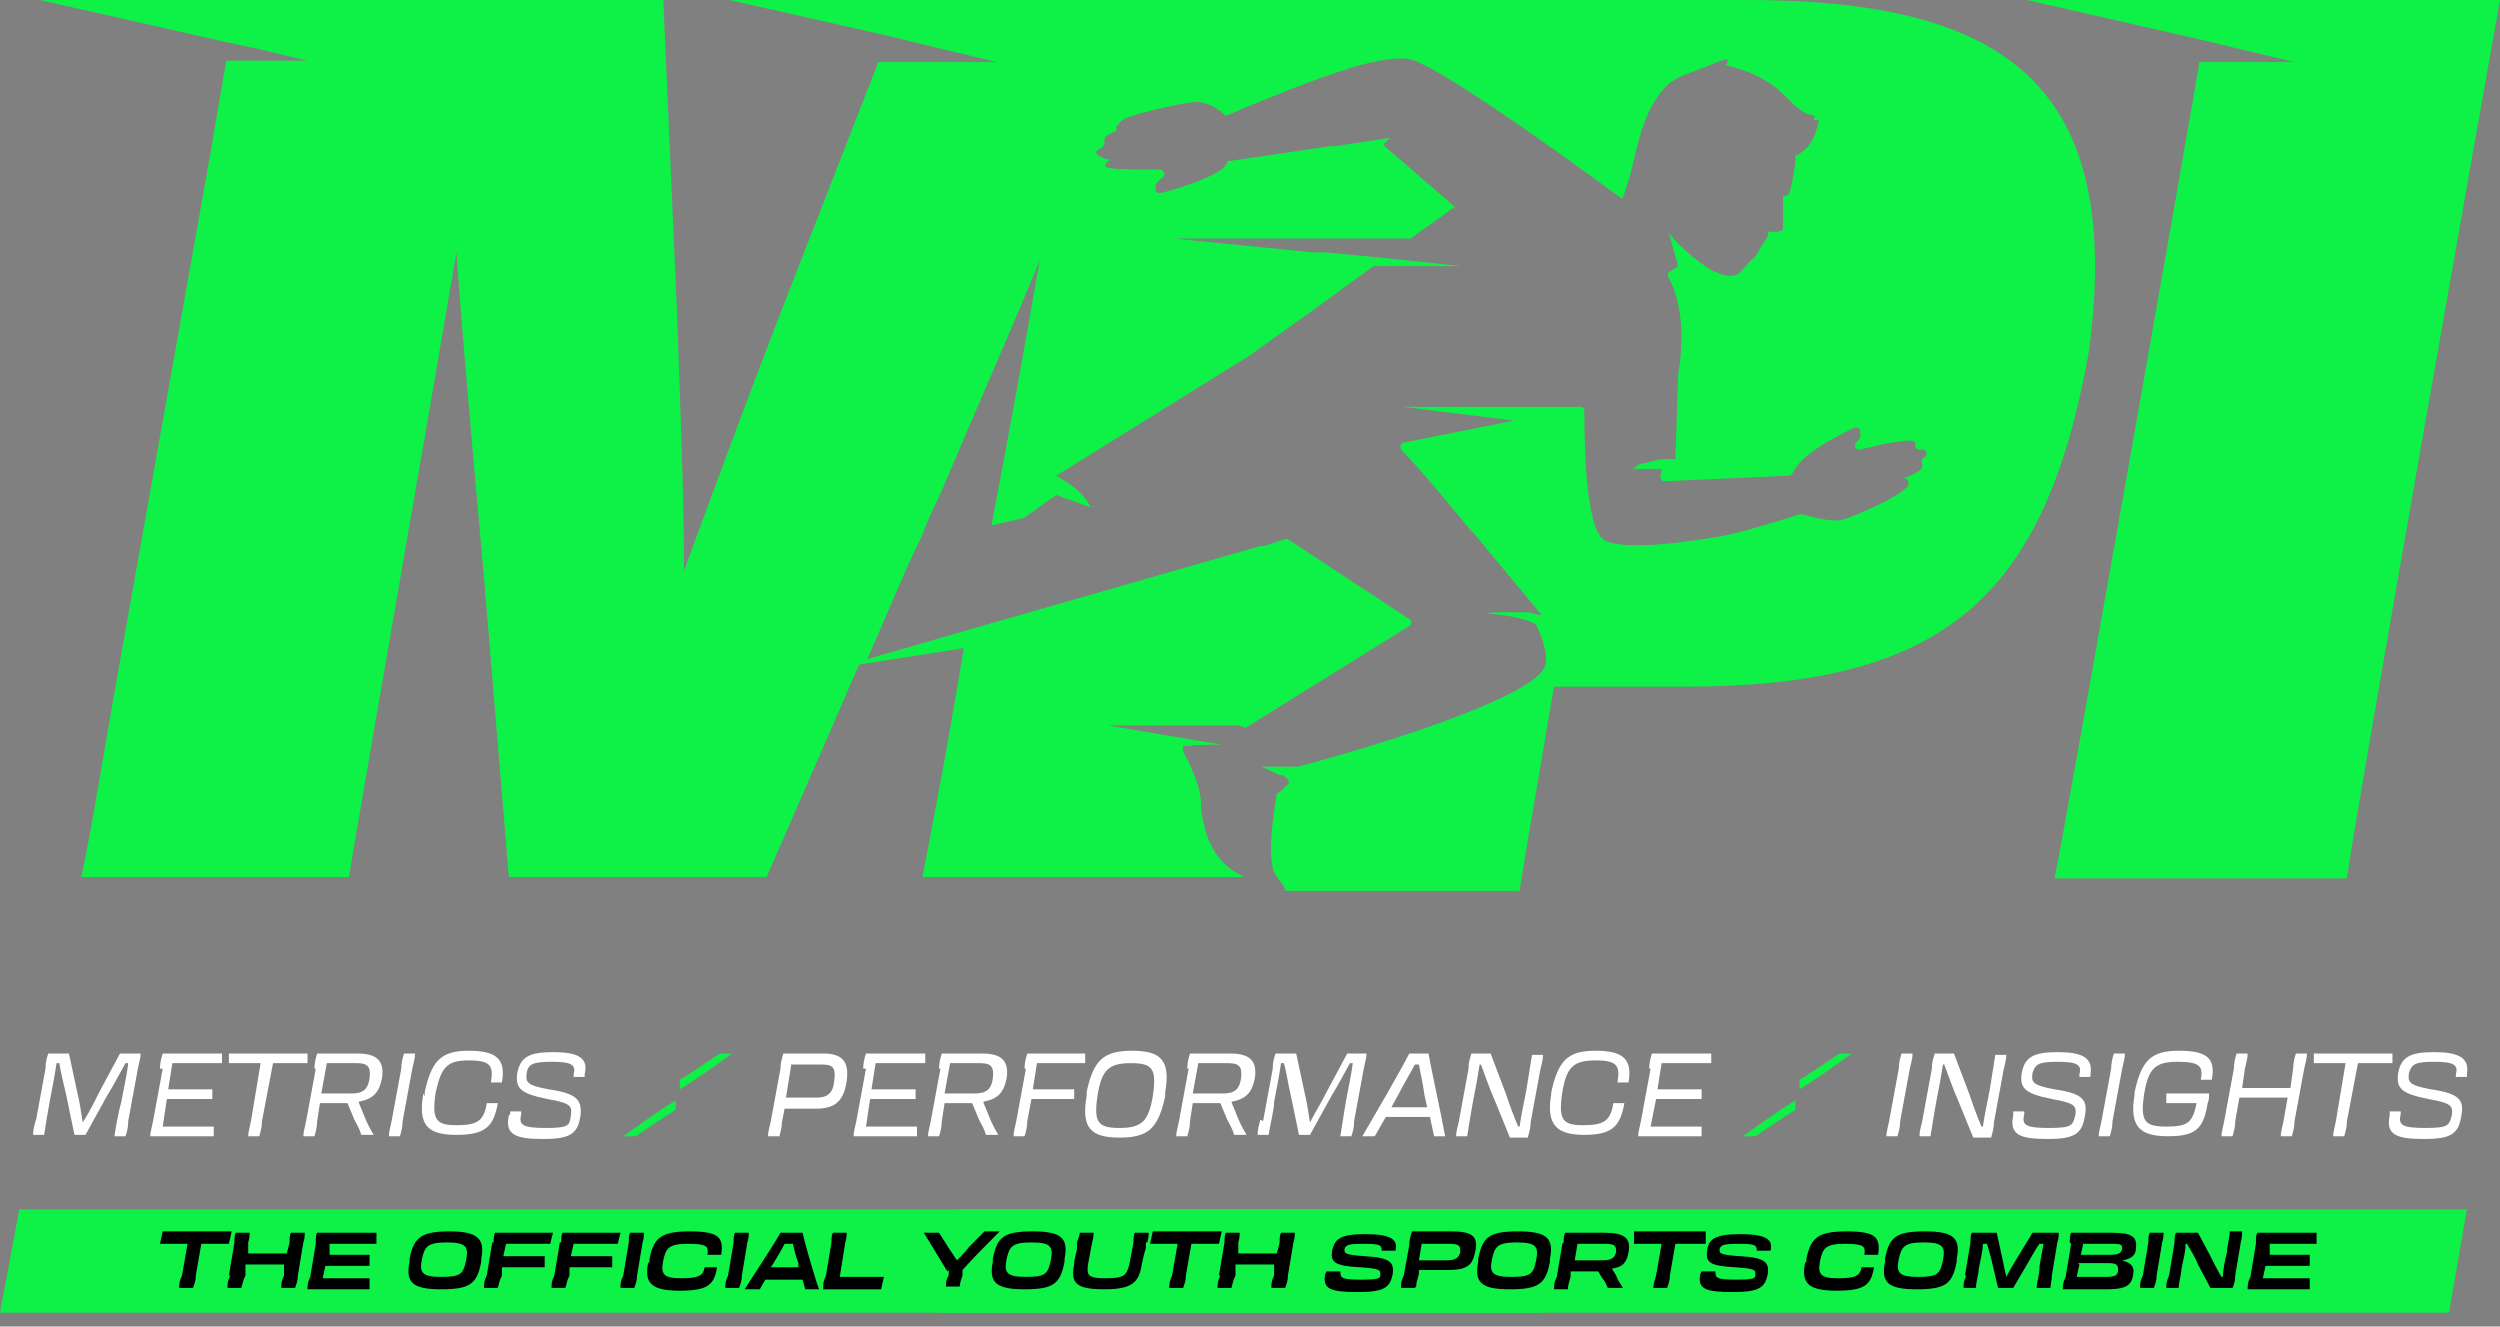 <?xml version="1.0" encoding="UTF-8"?> <svg xmlns="http://www.w3.org/2000/svg" version="1.1" viewBox="0 0 181.3 96.2"><rect x="0" y="0" width="181.3" height="96.2" fill="#808080" stroke="none"/><defs><style> .cls-1 { fill: #fff; } .cls-2 { fill: #0ef247; } </style></defs><g><g id="Layer_1"><g><g><g><path class="cls-1" d="M2.6,81.3l.7-3.8c0-.5.1-.8.2-1.1h1.5l.6,2.8c.2.8.3,1.6.4,2.2.4-.6.8-1.4,1.2-2.2l1.5-2.8h1.5c0,.3-.1.6-.2,1.1l-.7,3.8c0,.5-.1.8-.2,1.1h-.8c.1-.7.3-1.8.5-2.5.1-.6.4-1.9.5-2.8h-.2c-.4.7-.8,1.5-1.3,2.3l-1.6,2.9h-.8l-.6-2.9c-.2-.8-.4-1.7-.5-2.3h-.2c-.1.7-.3,1.8-.5,2.8-.1.6-.3,1.7-.4,2.4h-.8c0-.4.1-.7.2-1.1h0Z"></path><path class="cls-1" d="M11.6,77.5c0-.4.1-.8.2-1.1h4.3v.7h-3.6l-.3,1.9h3.2v.7h-3.3l-.3,2h3.7v.7h-4.6c0-.3.1-.6.2-1.1l.7-3.8h0Z"></path><path class="cls-1" d="M19,77.1h-2.4v-.7h5.7v.7h-2.5l-.8,4.2c0,.4-.1.8-.2,1.1h-.8c0-.3.1-.6.2-1.1l.7-4.2h0Z"></path><path class="cls-1" d="M22.8,77.5c0-.4.1-.8.2-1.1h2.9c1.4,0,2,.5,1.8,1.8-.2,1-.6,1.5-1.7,1.7.1.3.3.7.4,1,.2.5.4.9.7,1.4h-.9c-.1-.4-.3-.7-.5-1.1l-.5-1.2h-2l-.2,1.3c0,.4-.1.8-.2,1.1h-.8c0-.3.1-.6.2-1.1l.7-3.8h0ZM23.7,77.1l-.4,2.2h2.2c.8,0,1.2-.3,1.3-1.1.1-.8-.1-1.1-.9-1.1,0,0-2.2,0-2.2,0Z"></path><path class="cls-1" d="M29.1,77.5c0-.4.1-.8.2-1.1h.8c0,.3-.1.7-.2,1.1l-.7,3.8c0,.4-.1.8-.2,1.1h-.8c0-.3.1-.6.2-1.1l.7-3.8h0Z"></path><path class="cls-1" d="M30.8,79.5v-.3c.5-2.3,1.2-3,3.2-3s2.7.6,2.4,2.3h-.8c.2-1.2,0-1.6-1.6-1.6s-2,.5-2.4,2.3h0c-.3,2,0,2.4,1.5,2.4s2-.3,2.2-1.6h.8c-.3,1.7-.9,2.3-3,2.3s-2.8-.7-2.4-3h0Z"></path><path class="cls-1" d="M37,80.8v-.2s.8,0,.8,0v.2c-.2.8.1,1,1.8,1s1.7-.2,1.8-.9c.1-.7,0-.9-1.7-1.2-2-.4-2.3-.8-2.2-1.8.2-1.2.8-1.6,2.6-1.6s2.6.4,2.3,1.6v.2s-.8,0-.8,0v-.2c.2-.7-.2-.9-1.6-.9s-1.7.2-1.8.8c-.1.7,0,.9,1.6,1.2,2.1.3,2.4.8,2.3,1.9-.2,1.3-.7,1.7-2.7,1.7s-2.8-.3-2.5-1.7h0Z"></path><path class="cls-2" d="M49,79.8v.7c-.1,0-2.9,1.9-2.9,1.9h-.9c1.4-1,2.8-2,3.8-2.6h0ZM49.3,79v-.7c.1,0,2.9-1.9,2.9-1.9h.9c-1.4,1-2.8,2-3.8,2.6h0,0Z"></path><path class="cls-1" d="M56.5,82.4h-.8c0-.4.1-.6.2-1.1l.7-3.8c0-.4.1-.7.2-1.1h2.9c1.4,0,1.9.6,1.7,2s-.8,2-2.2,2h-2.3l-.2,1c0,.4-.1.7-.2,1.1h0ZM57.4,77.1l-.4,2.5h2.2c.8,0,1.2-.3,1.3-1.2s0-1.2-.9-1.2c0,0-2.2,0-2.2,0Z"></path><path class="cls-1" d="M62.6,77.5c0-.4.1-.8.2-1.1h4.3v.7h-3.6l-.3,1.9h3.2v.7h-3.3l-.3,2h3.7v.7h-4.6c0-.3.1-.6.2-1.1l.7-3.8h0Z"></path><path class="cls-1" d="M68.1,77.5c0-.4.1-.8.2-1.1h2.9c1.4,0,2,.5,1.8,1.8-.2,1-.6,1.5-1.7,1.7.1.3.3.7.4,1,.2.5.4.9.7,1.4h-.9c-.1-.4-.3-.7-.5-1.1l-.5-1.2h-2l-.2,1.3c0,.4-.1.8-.2,1.1h-.8c0-.3.1-.6.2-1.1l.7-3.8h0ZM68.9,77.1l-.4,2.2h2.2c.8,0,1.2-.3,1.3-1.1.1-.8-.1-1.1-.9-1.1h-2.2,0Z"></path><path class="cls-1" d="M74.3,77.5c0-.4.1-.8.2-1.1h4.2v.7h-3.5l-.3,1.9h3v.7h-3.1l-.3,1.6c0,.4-.1.8-.2,1.1h-.8c0-.3.1-.6.2-1.1l.7-3.8h0Z"></path><path class="cls-1" d="M78.8,79.5v-.3c.5-2.3,1.2-3,3.3-3s2.8.7,2.4,3v.3c-.5,2.3-1.2,3-3.3,3s-2.8-.7-2.4-3ZM83.6,79.5h0c.3-2,0-2.4-1.6-2.4s-2.1.5-2.4,2.3h0c-.3,2,0,2.4,1.6,2.4s2.1-.5,2.4-2.3h0Z"></path><path class="cls-1" d="M86.1,77.5c0-.4.1-.8.2-1.1h2.9c1.4,0,2,.5,1.8,1.8-.2,1-.6,1.5-1.7,1.7.1.3.3.7.4,1,.2.5.4.9.7,1.4h-.9c-.1-.4-.3-.7-.5-1.1l-.5-1.2h-2l-.2,1.3c0,.4-.1.8-.2,1.1h-.8c0-.3.1-.6.2-1.1l.7-3.8h0ZM86.9,77.1l-.4,2.2h2.2c.8,0,1.2-.3,1.3-1.1.1-.8-.1-1.1-.9-1.1h-2.2,0Z"></path><path class="cls-1" d="M91.6,81.3l.7-3.8c0-.5.1-.8.2-1.1h1.5l.6,2.8c.2.8.3,1.6.4,2.2.3-.6.8-1.4,1.2-2.2l1.5-2.8h1.4c0,.3-.1.6-.2,1.1l-.7,3.8c0,.5-.1.8-.2,1.1h-.8c.1-.7.3-1.8.4-2.5.1-.6.4-1.9.5-2.8h-.2c-.4.7-.8,1.5-1.3,2.3l-1.6,2.9h-.8l-.6-2.9c-.2-.8-.3-1.7-.5-2.3h-.2c-.1.7-.3,1.8-.5,2.8,0,.6-.3,1.7-.4,2.4h-.8c0-.4.1-.7.2-1.1h0Z"></path><path class="cls-1" d="M103.6,76.4c.2,1.2,1,4.8,1.2,6h-.8l-.3-1.4h-3.2l-.8,1.4h-.9c.7-1.2,2.8-4.8,3.4-6h1.2ZM100.9,80.3h2.6l-.2-.9c-.1-.8-.3-1.6-.4-2.2h-.3c-.3.6-.8,1.4-1.2,2.2,0,0-.5.9-.5.9Z"></path><path class="cls-1" d="M105.8,81.3l.7-3.8c0-.5.1-.7.2-1.1h1.4l1.1,2.9c.3.9.6,1.7.9,2.4h.1c.1-.8.4-2.1.5-2.7.1-.7.3-1.8.4-2.5h.8c0,.3-.1.7-.2,1.1l-.7,3.8c0,.4-.1.7-.2,1.1h-1.3l-1.1-2.7c-.4-.9-.7-1.8-1-2.6h-.1c-.1.7-.3,1.8-.5,2.8-.1.6-.3,1.7-.4,2.4h-.8c0-.4.1-.6.2-1.1h0Z"></path><path class="cls-1" d="M112.5,79.5v-.3c.5-2.3,1.2-3,3.2-3s2.7.6,2.4,2.3h-.8c.2-1.2,0-1.6-1.6-1.6s-2.1.5-2.4,2.3h0c-.3,2,0,2.4,1.5,2.4s2-.3,2.2-1.6h.8c-.3,1.7-.9,2.3-2.9,2.3s-2.8-.7-2.4-3h0Z"></path><path class="cls-1" d="M119.6,77.5c0-.4.1-.8.2-1.1h4.3v.7h-3.6l-.3,1.9h3.2v.7h-3.3l-.4,2h3.7v.7h-4.6c0-.3.1-.6.2-1.1l.7-3.8h0Z"></path><path class="cls-2" d="M130.2,79.8v.7c-.1,0-2.9,1.9-2.9,1.9h-.9c1.4-1,2.8-2,3.8-2.6h0,0ZM130.5,79v-.7c.1,0,2.9-1.9,2.9-1.9h.9c-1.4,1-2.8,2-3.8,2.6h0,0Z"></path><path class="cls-1" d="M137.7,77.5c0-.4.1-.8.2-1.1h.8c0,.3-.1.7-.2,1.1l-.7,3.8c0,.4-.1.8-.2,1.1h-.8c0-.3.1-.6.2-1.1l.7-3.8h0Z"></path><path class="cls-1" d="M139.4,81.3l.7-3.8c0-.5.1-.7.2-1.1h1.4l1.1,2.9c.3.9.6,1.7.9,2.4h.1c.1-.8.4-2.1.5-2.7.1-.7.3-1.8.4-2.5h.8c0,.3-.1.7-.2,1.1l-.7,3.8c0,.4-.1.7-.2,1.1h-1.3l-1.1-2.7c-.4-.9-.7-1.8-1-2.6h-.1c-.1.7-.3,1.8-.5,2.8-.1.6-.3,1.7-.4,2.4h-.8c0-.4.1-.6.2-1.1h0Z"></path><path class="cls-1" d="M146,80.8v-.2s.8,0,.8,0v.2c-.2.8.1,1,1.8,1s1.7-.2,1.9-.9c.1-.7,0-.9-1.7-1.2-2-.4-2.3-.8-2.2-1.8.2-1.2.8-1.6,2.6-1.6s2.6.4,2.4,1.6v.2s-.8,0-.8,0v-.2c.2-.7-.2-.9-1.6-.9s-1.6.2-1.8.8c-.1.7,0,.9,1.6,1.2,2.1.3,2.4.8,2.2,1.9-.2,1.3-.7,1.7-2.7,1.7s-2.8-.3-2.5-1.7h0Z"></path><path class="cls-1" d="M153.1,77.5c0-.4.1-.8.2-1.1h.8c0,.3-.1.7-.2,1.1l-.7,3.8c0,.4-.1.8-.2,1.1h-.8c0-.3.1-.6.2-1.1l.7-3.8h0Z"></path><path class="cls-1" d="M154.8,79.5v-.3c.5-2.3,1.2-3,3.2-3s2.7.5,2.4,2.1h-.8c.2-1-.1-1.3-1.7-1.3s-2.1.5-2.4,2.3h0c-.3,2,0,2.4,1.6,2.4s1.9-.3,2.2-1.7h-2.2v-.7h3.1c0,.3,0,.5-.1.7-.3,1.9-.9,2.4-2.9,2.4s-2.8-.7-2.4-3h0Z"></path><path class="cls-1" d="M161.3,81.3l.7-3.8c0-.4.1-.8.2-1.1h.8c0,.3-.1.7-.2,1.1l-.2,1.4h3.5l.2-1.4c0-.4.1-.8.2-1.1h.8c0,.3-.1.7-.2,1.1l-.7,3.8c0,.4-.1.8-.2,1.1h-.8c0-.3.1-.6.2-1.1l.3-1.7h-3.5l-.3,1.7c0,.4-.1.8-.2,1.1h-.8c0-.3.1-.6.2-1.1h0Z"></path><path class="cls-1" d="M170.2,77.1h-2.4v-.7h5.7v.7h-2.5l-.8,4.2c0,.4-.1.8-.2,1.1h-.8c0-.3.1-.6.2-1.1l.7-4.2h0Z"></path><path class="cls-1" d="M173.3,80.8v-.2s.8,0,.8,0v.2c-.2.8.1,1,1.8,1s1.7-.2,1.9-.9c.1-.7,0-.9-1.7-1.2-2-.4-2.3-.8-2.2-1.8.2-1.2.8-1.6,2.6-1.6s2.6.4,2.4,1.6v.2s-.8,0-.8,0v-.2c.2-.7-.2-.9-1.6-.9s-1.6.2-1.8.8c-.1.7,0,.9,1.6,1.2,2.1.3,2.4.8,2.2,1.9-.2,1.3-.7,1.7-2.7,1.7s-2.8-.3-2.5-1.7h0Z"></path></g><g><path class="cls-2" d="M126.8,0H52.9l11.5,2.6h0l4.1,1,3.8.9h-8.6l-7.1,18.2c-2.4,6.2-4.8,12.7-7,18.7,0-6-.3-12.5-.5-18.7l-1-22.7H2.9l13.7,3.1,1.9.4,3.8.9h-5.9c-.3,1.9-.7,4-1.1,6.5l-7,39.3c-1,5.7-1.6,9.6-2.4,13.4h19.4c1.2-7.2,6.2-35.8,7.8-45.3.5,7.1,1.3,15.7,2,23.6l1.8,21.7h18.7l6.7-15.4h0l7.6-1.2c-1.1,6.6-1.7,9.8-3,16.6h23.4c-.2,0-.4-.2-.6-.3-1-.5-1.7-1.5-2.1-2.5,0-.2-.2-.4-.2-.7-.2-.6-.3-1.3-.3-1.8,0-1.3-.9-3.1-1.3-3.8,0-.1,0-.3,0-.4s0,0,.1,0h.4c0-.1,2.3-.1,2.3-.1h0l-1.8-.3-6.5-1.1h9.3c.2,0,.4,0,.7.2l11.9-7.4c.2-.1.2-.4,0-.5l-8.8-5.8c0,0-.2,0-.2,0l-.9.3-.6.2h-.3c0,0-20.9,6-20.9,6l-7.6,2.2,2.9-6.7.7-1.5.2-.4.7-1.7.8-1.7h0c2.5-5.9,5.1-11.8,7.2-16.9-1.1,6.3-2.4,13.5-3.5,19.2l2.2-.5s0,0,.1,0l2.4-1.7,2.5.9c-.3-.6-.7-1.1-1.4-1.6,0,0,0,0,0,0-.3-.2-.7-.5-1.1-.7l14-8.7,3.9-2.8.3-.2,4.8-3.5h6.4l-5.7-.6-4.2-.4h-.6c0,0-.3,0-.3,0l-10.1-1h17.2l3.2-2.3-5.2-4.5.5-.5-4,.6h-.3s-7.5,1.1-7.5,1.1h0c0,.9-3.6,2-4.8,2.3-.2,0-.4,0-.4-.3v-.2c0-.2.2-.4.5-.6.3-.2.1-.6-.2-.6-1.6,0-3.8,0-3.9-.2-.2-.4.6-.6.4-.5-.2,0-1-.2-1.1-.5,0-.2.2-.3.4-.4.1,0,.2-.2.2-.4,0,0,0-.1,0-.2,0-.4,1.1-.6.9-.7-.2-.1.1-.4.4-.7.3-.3,4-1.2,5.2-1.3,1.2-.1,2.3,1,2.3,1h0c1.2-.5,5.1-2.2,8.5-3.3.1,0,.2,0,.3-.1,1.9-.6,3.7-.9,4.6-.7,2.8.8,15.3,10.1,15.3,10.1h0s.1-.1.1-.1c0,0,.5-1.3.9-3.2h0c.4-1.6.8-3,1.7-4.2.8-1.2,1.7-1.4,3-1.9.6-.2,1.3-.6,2-.7,0,.1,0,.3-.2.4,0,0,1.1.3,1.3.4.4.1.8.3,1.2.5.8.4,1.4.9,2,1.5.2.2.4.4.6.6.2.1.5.4.7.5.2.1.5.1.7.2,0,.1,0,.2-.1.3.1,0,.3,0,.4,0-.2,1.1-.6,2.1-1.7,2.6,0,0,0,0,0,0h0s0,0,0,.1c0,.3,0,.6-.1,1-.1.8-.3,1.6-.4,1.7-.2.2-.3,0-.4.2,0,0,0,0,0,.1,0,0,0,.1,0,.2,0,.5,0,1.7,0,2-.1.3-.9.2-1.1.2.2.3-.5,1-.6,1.3-.2.5-.6.7-1,1.2-.2.2-.4.5-.6.6-.1,0-.2.1-.4.1,0,0-.1,0-.2,0,0,0,0,0-.1,0-.3,0-.7-.2-.9-.3,0,0,0,0,0,0,0,0,0,0-.1,0,0,0,0,0,0,0-1.4-.8-3-2.3-3.3-2.9l.7,2.5-.6.4c-.1,0-.2.2-.1.4.4.7,1.1,2.5.9,5.3,0,.6-.1,1.1-.2,1.7h0c0,0-.2,6.2-.2,6.2-.3,0-.5,0-.8,0-.5,0-1,.2-1.5.3-.3,0-.5.2-.8.4.2,0,.4,0,.6,0,.1,0,.2,0,.4,0,.4,0,.8,0,1.1,0,0,.2,0,.3-.1.5,0,.2.1.4.3.4l9-.4c.1,0,.2,0,.3-.2.7-1.5,3.5-2.8,4.5-3.3.2,0,.4,0,.4.3,0,.1,0,.3,0,.4,0,.1-.1.2-.3.4-.2.2,0,.6.3.5,1.6-.4,3.9-.9,4-.5,0,0,0,.2,0,.2,0,.2.1.3.3.3.3,0,.5,0,.5.2,0,.2,0,.3-.2.4-.1,0-.2.3-.1.4,0,0,0,0,0,.2,0,.4-.9.7-1.4.9.2,0,.4,0,.4.3.2.7-3.8,2.4-4.8,2.7-.9.2-2.5-.3-2.9-.4,0,0-.1,0-.2,0-.6.2-4.4,1.4-5.8,1.6-1.7.3-6.7,1.1-8.3.3-1.5-.7-1.5-7.7-1.5-9.4,0-.2-.1-.3-.3-.3h-12.9l8.1,1-8,1.6c-.2,0-.3.3-.2.5,1.6,1.6,5,5.8,5,5.8h0l.3.3h0c0,0,4.9,5.9,4.9,5.9-.3,0-.6-.1-.9-.2-.6,0-1.2,0-1.9,0-.4,0-.8,0-1.2.1,1.4.1,2.8.3,3.6.8.6,1.3.9,2.4.6,3.1-1.1,2.4-13.6,6.1-17.9,7.2q-2.9.8,0,0c-.5,0-1.6,0-2.3,0-.1,0-.2,0-.3,0l.4.2.9.4h.2c.3.2.6.4.4.7,0,0,0,0,0,0-.2.2-.4.4-.7.6,0,0,0,0-.1,0-.3,1.9-.6,4-.3,5.4,0,.3.2.5.3.7.3.4.6.7.6,1h17c.6-3.8,1.3-7.7,2.2-13.1l.3-1.7h9.4c18.8,0,26.2-6.3,29.4-24.4C154,6.3,145.6,0,126.7,0h0Z"></path><path class="cls-2" d="M147,0l12.7,2.9,2.9.7,3.8.9h-6.9c-.3,2-9.7,55.3-10.5,59.2h21.2C170.7,59.7,180.7,3.3,181.3,0,181.3,0,147,0,147,0Z"></path></g></g><g><g><polygon class="cls-2" points="113.1 87.7 1.4 87.7 0 95.2 111.7 95.2 113.1 87.7"></polygon><polygon class="cls-2" points="178.9 87.7 69.6 87.7 68.2 95.2 177.6 95.2 178.9 87.7"></polygon></g><g><path d="M13.6,90.2h-2l.2-.9h5l-.2.9h-2l-.4,2.3c0,.4-.1.6-.2.9h-1c0-.3,0-.5.2-.9l.4-2.3h0Z"></path><path d="M16.6,92.5l.4-2.4c0-.3,0-.5.1-.7h1c0,.2,0,.4-.1.7v.8c-.1,0,2.8,0,2.8,0l.2-.8c0-.3,0-.5.1-.7h1c0,.2,0,.4-.1.7l-.4,2.4c0,.4-.1.6-.2.9h-1c0-.3,0-.5.2-.9v-.8c.1,0-2.8,0-2.8,0v.8c-.2.4-.2.6-.3.9h-1c0-.3,0-.5.2-.9h0Z"></path><path d="M22.9,90.1c0-.3,0-.5.1-.7h4.3v.8h-3.4v.8c-.1,0,2.9,0,2.9,0v.8h-3.2l-.2.9h3.4v.8h-4.5c0-.3,0-.5.2-.9l.4-2.4h0Z"></path><path d="M29.7,91.5v-.2c.3-1.6.9-2,2.9-2s2.6.5,2.3,2v.2c-.3,1.6-.8,2-2.9,2s-2.6-.5-2.3-2h0ZM33.8,91.4h0c.2-1,0-1.3-1.4-1.3s-1.6.3-1.8,1.2h0c-.2,1,0,1.3,1.4,1.3s1.6-.2,1.8-1.2Z"></path><path d="M35.8,90.1c0-.3,0-.5.1-.7h4.2l-.2.8h-3.2l-.2.9h3v.8h-3.1v.6c-.2.4-.2.6-.3.9h-1c0-.3,0-.5.2-.9l.4-2.4h0Z"></path><path d="M40.7,90.1c0-.3,0-.5.1-.7h4.2l-.2.8h-3.2l-.2.9h3v.8h-3.1v.6c-.2.4-.2.6-.3.9h-1c0-.3,0-.5.2-.9l.4-2.4h0Z"></path><path d="M45.6,90.1c0-.3,0-.5.1-.7h1c0,.2,0,.4-.1.7l-.4,2.4c0,.4-.1.6-.2.9h-1c0-.3,0-.5.2-.9l.4-2.4h0Z"></path><path d="M47.1,91.5v-.2c.3-1.5.8-2,2.9-2s2.5.4,2.3,1.7h-1c.1-.6,0-.8-1.4-.8s-1.6.3-1.8,1.2h0c-.2,1,0,1.3,1.3,1.3s1.6-.2,1.7-.8h.9c-.2,1.3-.7,1.7-2.7,1.7s-2.6-.5-2.3-2h0Z"></path><path d="M53.2,90.1c0-.3,0-.5.1-.7h1c0,.2,0,.4-.1.7l-.4,2.4c0,.4-.1.6-.2.9h-1c0-.3,0-.5.2-.9l.4-2.4h0Z"></path><path d="M58.2,89.4c.2.9.9,3.3,1.2,4.1h-1l-.2-.7h-2.7l-.4.7h-1.1c.5-.8,2.1-3.2,2.6-4.1,0,0,1.6,0,1.6,0ZM55.9,91.9h2v-.3c-.2-.5-.3-1-.4-1.4h-.6c-.2.4-.5.9-.8,1.4l-.2.3Z"></path><path d="M59.7,93.4c0-.3,0-.5.2-.9l.4-2.4c0-.3,0-.5.1-.7h1c0,.2,0,.4-.1.7l-.4,2.5h3.2l-.2.9h-4.2,0Z"></path><path d="M68.7,92.2c-.5-.8-1.2-2-1.7-2.8h1.1l.7,1.1c.2.3.4.6.6.9.3-.3.6-.6.9-1l1.1-1.1h1.1c-.8.8-1.9,1.9-2.7,2.8v.4c-.1.3-.2.6-.2.8h-1c0-.2,0-.5.2-.8v-.4c0,0,0,0,0,0Z"></path><path d="M72,91.5v-.2c.3-1.6.8-2,2.9-2s2.6.5,2.3,2v.2c-.3,1.6-.8,2-2.9,2s-2.6-.5-2.3-2h0ZM76.2,91.4h0c.2-1,0-1.3-1.4-1.3s-1.6.3-1.8,1.2h0c-.2,1,0,1.3,1.4,1.3s1.6-.2,1.8-1.2Z"></path><path d="M83.1,90.1v.4c-.1.3-.2.7-.3,1.2-.2,1.3-.7,1.8-2.7,1.8s-2.5-.4-2.2-1.8c0-.5.2-.9.2-1.2v-.4c.1-.3.2-.5.2-.7h1c0,.2,0,.4-.1.7l-.3,1.6c-.1.8,0,1,1.3,1s1.5-.2,1.7-1l.3-1.6c0-.3,0-.5.1-.7h1c0,.2,0,.4-.1.7h0Z"></path><path d="M85.4,90.2h-2l.2-.9h5l-.2.9h-2l-.4,2.3c0,.4-.1.6-.2.9h-1c0-.3,0-.5.2-.9l.4-2.3h0Z"></path><path d="M88.4,92.5l.4-2.4c0-.3,0-.5.1-.7h1c0,.2,0,.4-.1.7v.8c-.1,0,2.8,0,2.8,0l.2-.8c0-.3,0-.5.1-.7h1c0,.2,0,.4-.1.7l-.4,2.4c0,.4-.1.6-.2.9h-1c0-.3,0-.5.2-.9v-.8c.1,0-2.8,0-2.8,0v.8c-.2.4-.2.6-.3.9h-1c0-.3,0-.5.2-.9h0Z"></path><path d="M96.2,92.2h0c0,0,1,0,1,0h0c0,.5.1.6,1.5.6s1.4-.1,1.4-.4h0c0-.3,0-.4-1.5-.5-1.9-.1-2.1-.4-2-1.2.2-.8.5-1.2,2.4-1.2s2.4.4,2.2,1.2h0c0,0-1,0-1,0h0c0-.4-.1-.5-1.3-.5s-1.3.1-1.4.4c0,.3,0,.4,1.5.5,1.9.1,2.1.5,2,1.3-.2.9-.5,1.3-2.5,1.3s-2.6-.2-2.4-1.3h0Z"></path><path d="M102.6,93.4h-1c0-.3,0-.5.2-.9l.4-2.2c0-.4.1-.7.2-1h2.9c1.5,0,1.9.4,1.7,1.4-.2,1-.5,1.4-2,1.4h-2.1v.3c-.1.4-.2.6-.2.9h0ZM103.1,90.2l-.2,1.2h2c.7,0,.9-.2,1-.6,0-.4,0-.6-.8-.6,0,0-2,0-2,0Z"></path><path d="M107.2,91.5v-.2c.3-1.6.8-2,2.9-2s2.6.5,2.3,2v.2c-.3,1.6-.8,2-2.9,2s-2.6-.5-2.3-2h0ZM111.4,91.4h0c.2-1,0-1.3-1.4-1.3s-1.6.3-1.8,1.2h0c-.2,1,0,1.3,1.4,1.3s1.6-.2,1.8-1.2Z"></path><path d="M113.4,90.1c0-.3,0-.5.1-.7h2.9c1.4,0,1.9.4,1.7,1.4-.1.7-.4,1.1-1.2,1.2.1.2.2.3.3.5.1.3.3.6.5.9h-1.1c-.1-.2-.2-.5-.4-.7l-.3-.5h-2v.4c-.1.4-.2.6-.2.9h-1c0-.3,0-.5.2-.9l.4-2.4h0ZM114.4,90.2l-.2,1.2h2c.7,0,.9-.2,1-.6,0-.4,0-.6-.8-.6h-2Z"></path><path d="M120.5,90.2h-2v-.9h5.2v.9h-2.2l-.4,2.3c0,.4-.1.6-.2.9h-1c0-.3.1-.5.2-.9l.4-2.3h0Z"></path><path d="M123.4,92.2h0c0,0,1,0,1,0h0c0,.5.1.6,1.5.6s1.4-.1,1.4-.4h0c0-.3,0-.4-1.5-.5-1.9-.1-2.1-.4-2-1.2.1-.8.5-1.2,2.4-1.2s2.4.4,2.2,1.2h0c0,0-1,0-1,0h0c0-.4-.1-.5-1.3-.5s-1.3.1-1.4.4c0,.3,0,.4,1.5.5,1.9.1,2.1.5,2,1.3-.2.9-.5,1.3-2.5,1.3s-2.6-.2-2.4-1.3h0Z"></path><path d="M131,91.5v-.2c.3-1.5.8-2,2.9-2s2.5.4,2.3,1.7h-1c.1-.6,0-.8-1.4-.8s-1.6.3-1.8,1.2h0c-.2,1,0,1.3,1.3,1.3s1.6-.2,1.7-.8h.9c-.2,1.3-.7,1.7-2.7,1.7s-2.6-.5-2.3-2h0Z"></path><path d="M136.7,91.5v-.2c.3-1.6.8-2,2.9-2s2.6.5,2.3,2v.2c-.3,1.6-.8,2-2.9,2s-2.6-.5-2.3-2h0ZM140.9,91.4h0c.2-1,0-1.3-1.4-1.3s-1.6.3-1.8,1.2h0c-.2,1,0,1.3,1.4,1.3s1.6-.2,1.8-1.2Z"></path><path d="M142.5,92.5l.4-2.4c0-.3,0-.5.1-.7h1.8l.4,1.8c.1.5.2,1,.3,1.4h0c.2-.4.5-.9.8-1.4l1.1-1.8h1.9c0,.2,0,.4-.1.7l-.4,2.4c0,.4-.1.6-.1.9h-1c0-.4.2-1,.2-1.4,0-.3.2-1.2.3-1.8h-.3c-.3.4-.6,1-.9,1.5l-1,1.7h-1.1l-.4-1.7c-.1-.5-.3-1.1-.4-1.5h-.3c0,.5-.2,1.3-.3,1.8,0,.4-.2.9-.2,1.4h-.9c0-.3,0-.5.2-.9h0Z"></path><path d="M150.1,90.1c0-.3,0-.5.1-.7h3c1.4,0,1.8.3,1.7,1.1,0,.5-.3.8-1,.9.7.2.9.5.8,1-.1.8-.5,1.1-1.9,1.1h-3.2c0-.3,0-.5.2-.9l.4-2.4h0ZM150.8,91.7l-.2.9h2.1c.7,0,.9-.1.9-.5,0-.4-.1-.5-.8-.5h-2.1ZM151.1,90.1l-.2.9h2.1c.6,0,.8-.1.9-.4,0-.3,0-.4-.7-.4h-2.1Z"></path><path d="M155.8,90.1c0-.3,0-.5.1-.7h1c0,.2,0,.4-.1.7l-.4,2.4c0,.4-.1.6-.2.9h-1c0-.3,0-.5.2-.9l.4-2.4h0Z"></path><path d="M157.3,92.5l.4-2.4c0-.3,0-.5.1-.7h1.6l.9,1.7c.2.4.5,1,.8,1.5h.1c0-.5.2-1.4.3-1.8,0-.4.2-1,.2-1.5h.9c0,.2,0,.4-.1.8l-.4,2.4c0,.4-.1.7-.2.9h-1.6l-.9-1.7c-.2-.5-.5-1-.8-1.5h-.1c0,.6-.2,1.3-.3,1.8,0,.4-.2,1-.2,1.4h-.9c0-.3,0-.4.2-.9h0Z"></path><path d="M163.6,90.1c0-.3,0-.5.1-.7h4.3v.8h-3.4v.8c-.1,0,2.9,0,2.9,0v.8h-3.2l-.2.9h3.4v.8h-4.5c0-.3,0-.5.2-.9l.4-2.4h0Z"></path></g></g></g></g></g></svg> 
